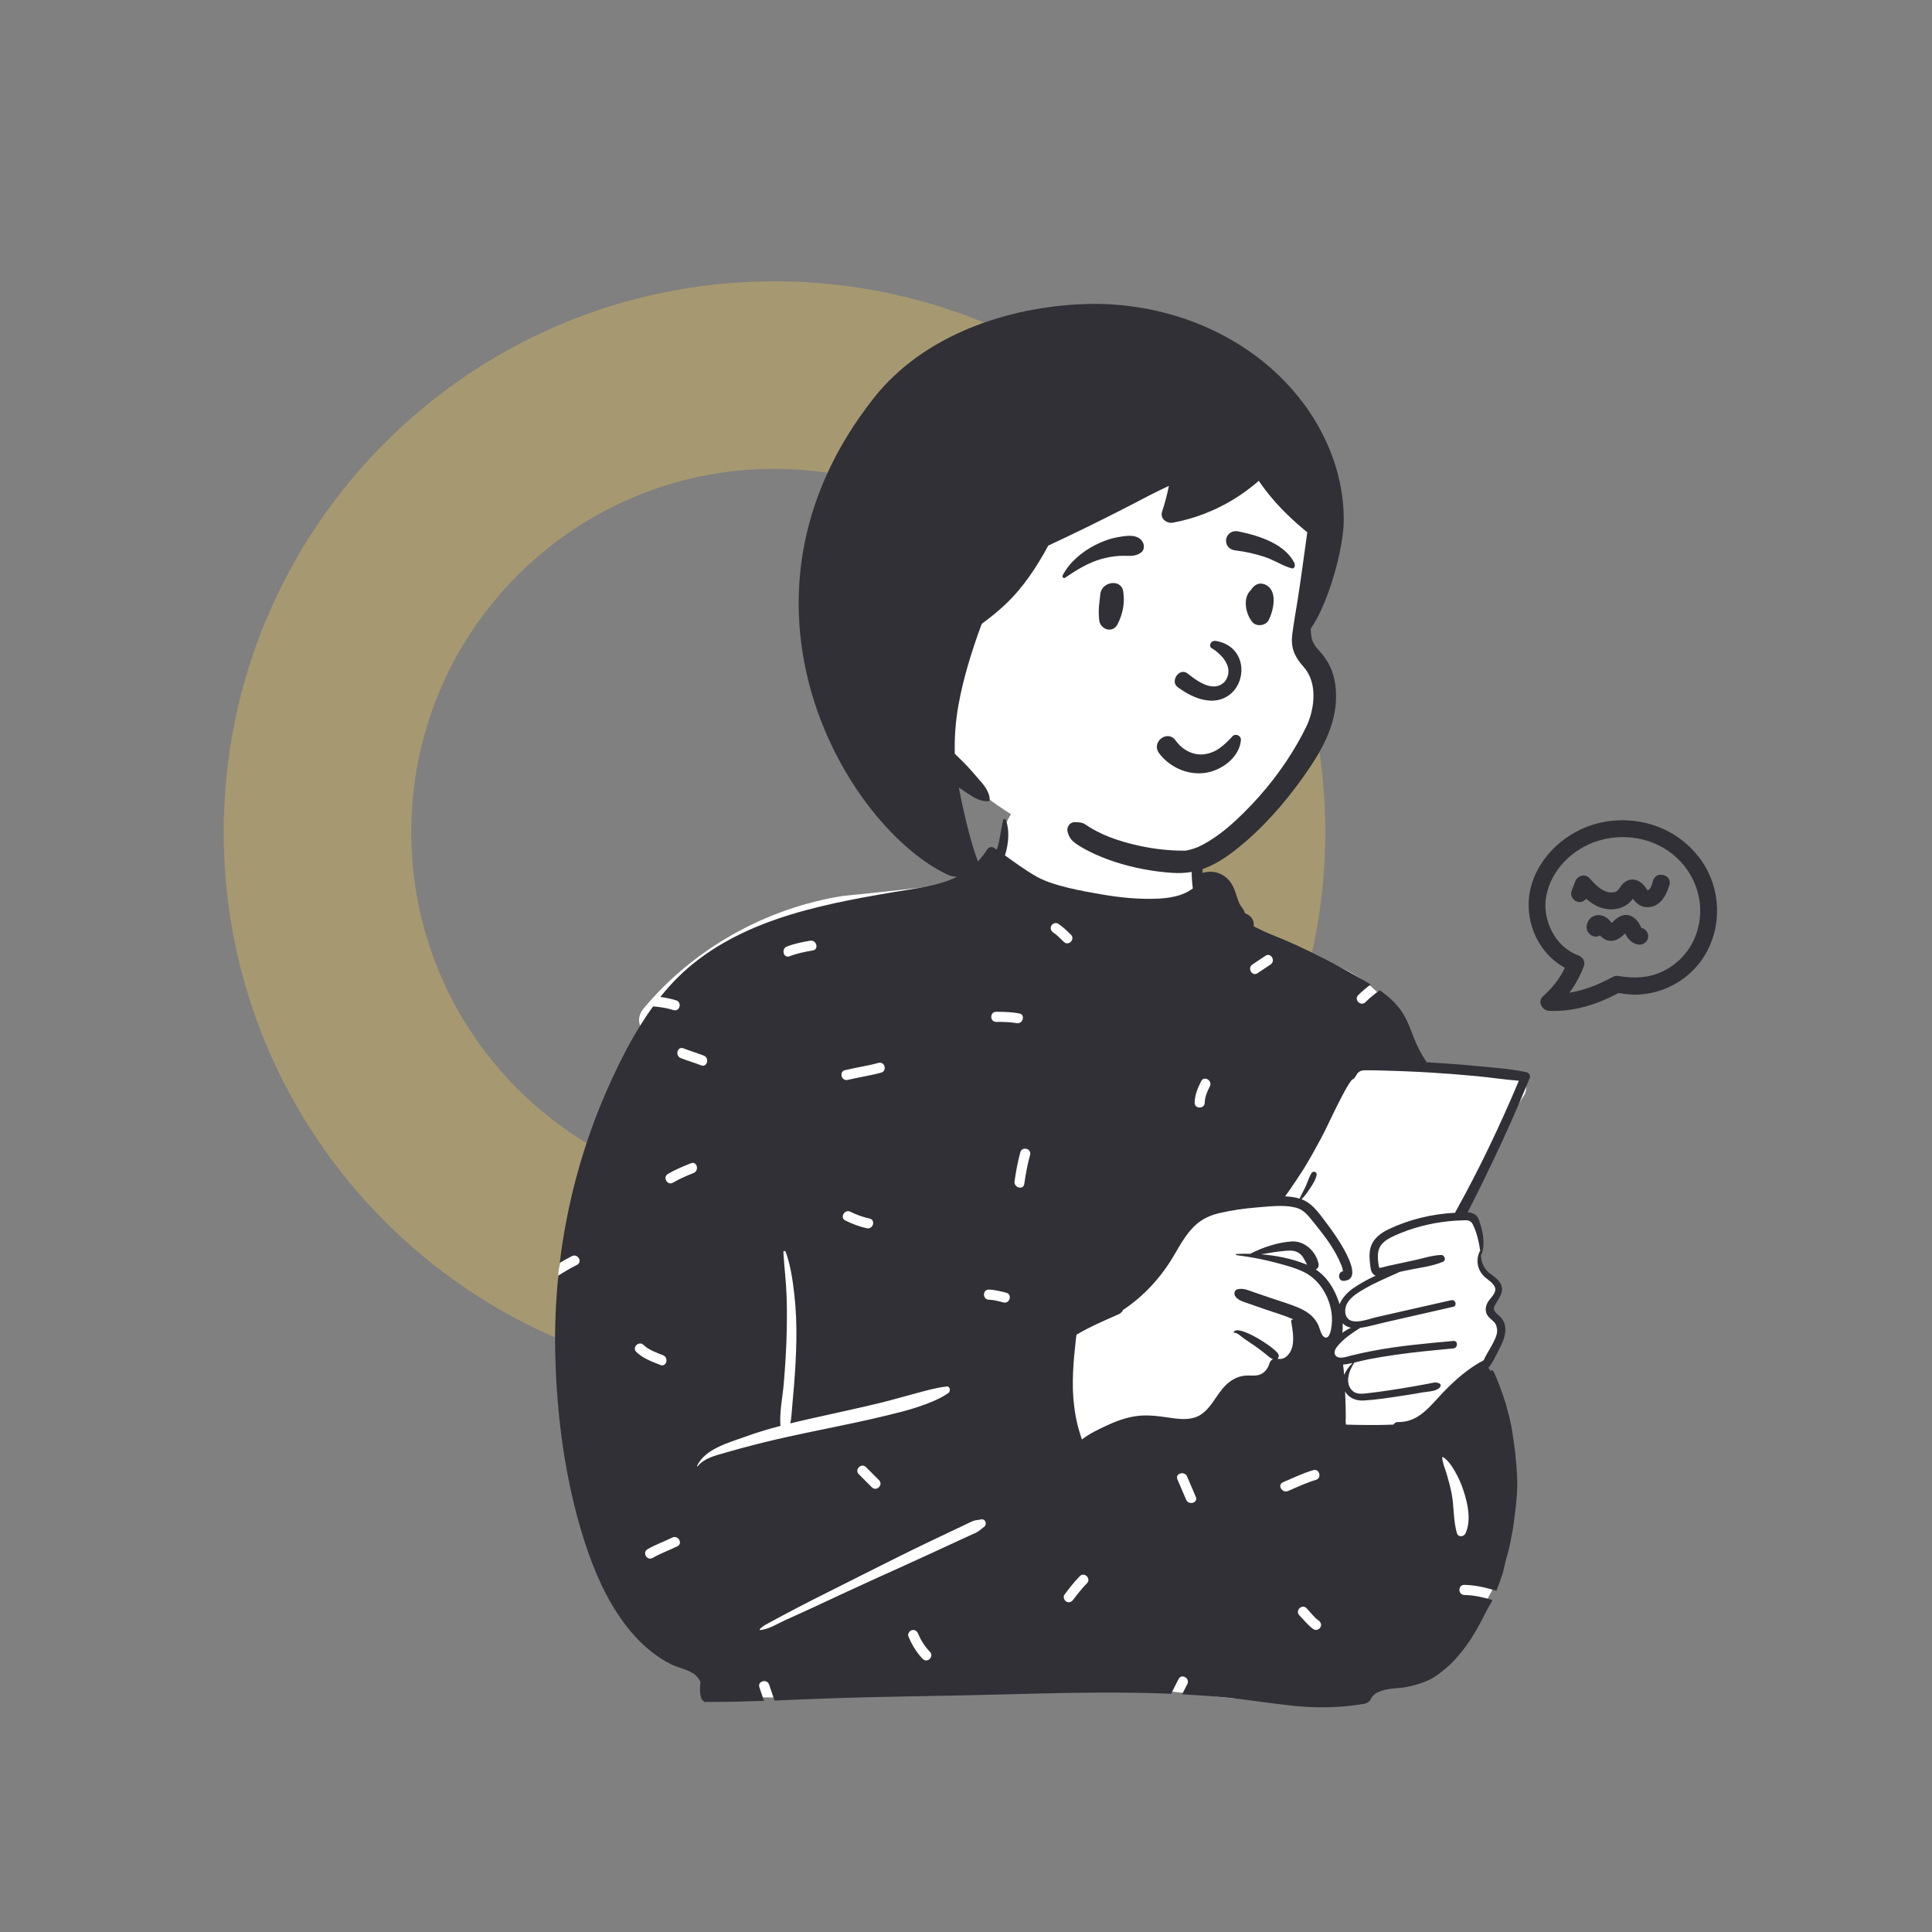<?xml version="1.0" encoding="UTF-8"?>
<svg xmlns="http://www.w3.org/2000/svg" width="570" height="570" viewBox="0 0 570 570" fill="none">
  <rect x="0" y="0" width="570" height="570" fill="#808080" stroke="none"/>
  <g clip-path="url(#clip0_3_12904)">
    <path opacity="0.3" d="M391 245.5C391 335.246 318.246 408 228.5 408C138.754 408 66 335.246 66 245.5C66 155.754 138.754 83 228.5 83C318.246 83 391 155.754 391 245.5ZM121.326 245.5C121.326 304.691 169.309 352.674 228.5 352.674C287.691 352.674 335.674 304.691 335.674 245.5C335.674 186.309 287.691 138.326 228.5 138.326C169.309 138.326 121.326 186.309 121.326 245.5Z" fill="#FFD34D"></path>
    <path fill-rule="evenodd" clip-rule="evenodd" d="M415.152 312.253C411.906 299.662 408.921 294.324 403.156 289.948C397.763 285.854 389.891 282.416 378.404 279.905C366.441 277.813 366.102 271.594 363.102 261.598C362.227 258.593 357.89 257.793 356.018 259.959C355.755 259.674 355.479 259.414 355.195 259.178C355.45 257.745 353.363 253.637 353.433 252.266C354.161 237.957 349.481 230.772 337.802 228.101C335.262 227.52 318.01 227.178 315.533 227.862C304.707 230.856 294.048 240.362 295.68 251.813C292.281 256.255 288.955 258.967 283.712 260.398C272.043 261.88 260.376 263.198 248.705 264.326C225.858 267.909 204.437 280.005 189.797 297.645C188.447 299.273 188.057 301.484 189.248 303.22C188.315 307.219 183.06 316.921 187.195 319.663C180.395 335.928 164.75 367.368 164.721 376.35C164.597 414.083 168.673 463.198 205.9 484.079C207.39 485.545 207.604 487.166 208.249 489.347C209.886 496.217 215.83 501.126 222.335 500.725C254.385 501.438 285.426 497.527 317.476 497.338C331.61 497.254 348.607 499.364 360.885 500.77C373.163 502.176 385.557 500.932 397.34 497.338C398.334 498.902 400.343 499.813 402.38 499.364C414.595 496.937 424.473 489.408 433.076 481.179C435.705 476.396 445.972 462.767 441.891 458.022C445.591 442.38 445.398 425.572 438.824 410.677C439.756 407.947 438.058 404.946 438.824 402.127C439.379 400.086 440.8 399.242 441.515 397.222C442.522 394.379 441.427 390.564 440.294 387.663C439.83 386.217 441.149 384.661 441.515 383.185C443.254 376.226 439.273 376.839 436.403 372.186C436.445 372.172 437.192 368.851 437.188 368.867C437.628 366.496 436.527 363.458 435.567 361.479C434.918 360.141 433.527 359.303 432.146 359.457C433.537 354.733 435.296 350.803 437.188 346.251C440.534 338.229 444.77 330.547 449.574 323.286C451.542 320.313 448.899 316.868 445.715 316.665C435.409 316.011 425.216 314.526 415.152 312.253Z" fill="white"></path>
    <path fill-rule="evenodd" clip-rule="evenodd" d="M385.074 372.919C380.952 371.302 376.513 370.408 372.052 370.062C374.454 369.641 376.863 369.235 379.291 369.026C380.985 368.881 382.556 368.896 383.829 370.181C384.679 371.038 385.077 372.14 385.636 373.153C385.453 373.071 385.263 372.993 385.074 372.919ZM429.317 357.802C422.566 358.146 415.808 359.751 409.701 362.66C407.203 363.852 404.939 365.573 404.276 368.404C403.941 369.85 404.023 371.343 404.201 372.804C404.336 373.91 404.369 375.321 405.33 376.07C405.494 376.197 405.669 376.294 405.851 376.364C403.598 377.381 401.453 378.604 399.547 379.862C397.805 381.013 396.013 382.786 395.209 384.787C395.142 384.56 395.075 384.348 395.008 384.146C393.638 380.094 391.527 376.775 388.201 374.543C388.79 374.279 389.196 373.653 389.006 372.789C388.216 369.179 384.883 366.042 381.119 366.266C376.997 366.508 372.57 368.009 368.842 369.905C367.483 369.875 366.128 369.894 364.787 369.954C364.557 369.961 364.568 370.274 364.787 370.3C365.875 370.438 366.962 370.591 368.049 370.769C370.633 371.183 373.21 371.708 375.731 372.36C378.755 373.143 381.882 373.928 384.709 375.295C390.189 377.952 393.582 384.895 392.886 390.937C392.77 391.928 392.387 394.923 391.012 394.613C389.851 394.353 389.389 391.928 388.983 391.03C387.896 388.646 385.937 387.089 383.588 386.035C380.829 384.794 377.876 383.956 375.016 382.98C373.396 382.425 371.777 381.87 370.153 381.319C368.492 380.749 366.914 379.963 365.145 380.361C364.076 380.604 363.953 381.877 364.553 382.608C365.465 383.721 366.82 384.049 368.135 384.507C369.87 385.111 371.602 385.715 373.333 386.318C376.01 387.249 378.814 388.035 381.424 389.175L381.343 389.361C381.13 389.302 380.88 389.514 380.922 389.775C381.313 392.185 381.856 394.971 381.253 397.385C380.777 399.3 379.097 401.419 376.915 400.857C377.258 400.544 377.384 400.004 377.153 399.504C376.289 397.657 364.97 390.363 363.961 393.072C363.927 393.168 364.031 393.239 364.113 393.224C364.974 393.045 366.415 394.513 367.103 394.978C368.097 395.649 369.106 396.305 370.09 396.994C371.166 397.747 372.216 398.536 373.24 399.352C374.044 399.993 374.651 400.659 375.574 400.984C375.091 401.214 374.707 401.643 374.543 402.19C374.126 403.617 373.322 404.828 371.926 405.457C370.462 406.113 368.813 405.699 367.271 405.86C365.171 406.072 363.339 407.07 361.809 408.497C358.595 411.499 356.983 416.789 352.488 418.208C349.804 419.054 346.825 418.521 344.107 418.137C341.072 417.709 338.115 417.37 335.058 417.817C332.132 418.246 329.365 419.258 326.691 420.495C324.185 421.654 321.415 422.965 319.192 424.693C318.734 423.281 318.272 421.885 317.922 420.443C317.096 417.035 316.649 413.563 316.54 410.061C316.44 406.728 316.626 403.379 316.913 400.059C317.055 398.402 317.278 396.752 317.42 395.094C317.456 394.677 317.531 394.23 317.587 393.783C321.557 391.44 325.727 389.645 329.93 387.797C329.942 387.793 329.953 387.785 329.964 387.782C330.095 387.722 330.221 387.667 330.352 387.611C330.348 387.603 330.344 387.596 330.337 387.588C330.817 387.294 331.152 386.903 331.353 386.463C337.412 382.444 342.476 376.957 346.251 370.557C347.834 367.875 349.357 365.092 351.427 362.742C353.632 360.235 356.249 358.745 359.489 357.97C363.276 357.062 367.178 356.517 371.058 356.208C373.177 356.041 375.545 355.78 377.854 355.791C379.462 355.802 381.037 355.94 382.482 356.339C384.623 356.927 385.874 358.555 387.218 360.201C388.503 361.781 389.78 363.364 390.979 365.011C392.114 366.571 393.187 368.184 394.118 369.875C394.677 370.889 395.194 371.932 395.63 373.008C395.783 373.388 395.984 373.82 396.077 374.215C396.17 374.614 395.999 375.035 396.445 375.035C394.602 375.061 394.621 378.007 396.453 377.899C403.624 377.482 393.351 363.476 391.85 361.524C389.724 358.76 387.531 355.154 384.128 353.869C384.079 353.85 384.027 353.832 383.979 353.817C384.969 352.878 385.751 351.753 386.5 350.609C387.27 349.432 388.19 348.084 388.443 346.687C388.604 345.797 387.498 345.29 386.973 346.069C386.209 347.205 385.841 348.643 385.271 349.891C384.69 351.157 383.983 352.353 383.424 353.63C382.08 353.217 380.628 353.027 379.149 352.964C381.015 350.438 384.202 345.566 384.586 344.94C386.351 342.042 388.03 339.055 389.635 336.063C391.37 332.822 392.856 329.447 394.517 326.169C395.459 324.311 396.408 322.437 397.454 320.634C397.816 320.016 398.203 319.397 398.642 318.835C398.728 318.723 398.836 318.63 398.936 318.526C399.052 318.462 399.171 318.391 399.238 318.355C399.841 318.008 400.054 317.204 400.478 316.693C401.156 315.87 401.953 315.773 402.973 315.762C405.147 315.739 407.329 315.825 409.5 315.885C412.691 315.974 415.879 316.101 419.066 316.268C420.031 316.32 420.991 316.373 421.956 316.432C426.592 316.708 431.224 317.069 435.845 317.513C439.933 317.904 444.022 318.541 448.114 318.846C442.573 332.014 436.429 344.944 429.473 357.423C429.403 357.549 429.35 357.676 429.317 357.802ZM398.575 391.727C397.682 392.137 396.814 392.647 396.006 393.228C396.14 392.323 396.174 391.369 396.136 390.412C396.803 391.127 397.656 391.537 398.575 391.727ZM436.723 369.075C436.66 369.082 436.601 369.115 436.571 369.179C435.335 371.73 435.852 374.58 437.87 376.58C438.928 377.623 441.233 378.801 441.158 380.514C441.095 381.9 439.587 383.062 438.943 384.206C438.343 385.271 438.12 386.441 438.6 387.596C439.215 389.074 440.931 389.663 441.519 391.116C442.264 392.96 441.054 395.184 440.205 396.789C439.416 398.275 438.395 399.761 437.718 401.333C433.179 403.684 429.116 407.29 425.623 410.952C421.799 414.956 418.519 419.668 412.446 419.549C411.839 419.538 411.377 419.858 411.101 420.301C409.411 420.38 407.717 420.413 406.026 420.421C403.055 420.435 400.083 420.406 397.116 420.313C396.907 419.594 397.06 418.618 397.048 418.01C397.011 416.055 396.993 414.103 396.911 412.147C396.888 411.604 396.866 411.056 396.844 410.512C397.912 412.445 399.998 413.324 402.373 413.19C406.194 412.967 410.037 412.341 413.819 411.778C415.812 411.484 417.8 411.149 419.785 410.791C421.416 410.501 423.717 410.576 424.856 409.268C425.124 408.963 425.139 408.404 424.719 408.199C423.59 407.644 422.879 407.953 421.639 408.192C420.127 408.486 418.612 408.765 417.092 409.026C414.177 409.532 411.254 410.002 408.324 410.415C406.655 410.65 404.984 410.881 403.312 411.063C401.852 411.22 400.206 411.432 399.03 410.334C396.658 408.113 397.987 404.392 399.488 402.149C399.517 402.105 399.517 402.064 399.506 402.026C400.921 401.695 402.332 401.307 403.74 401.035C406.447 400.514 409.173 400.075 411.902 399.684C417.51 398.882 423.155 398.353 428.792 397.821C430.188 397.687 430.203 395.489 428.792 395.62C420.693 396.361 412.554 397.065 404.563 398.626C402.56 399.013 400.571 399.452 398.594 399.948C397.659 400.179 396.658 400.54 395.678 400.552C395.619 400.552 395.559 400.552 395.5 400.547C393.582 400.488 393.303 398.845 394.356 397.478C394.487 397.31 394.621 397.143 394.759 396.983C396.62 394.762 398.94 393.28 401.33 391.745C404.008 391.38 406.678 390.568 409.299 389.972C415.771 388.497 422.242 387.022 428.718 385.55C429.987 385.26 429.448 383.308 428.178 383.595C423.263 384.709 418.348 385.822 413.432 386.936L406.238 388.568C404.801 388.892 403.006 389.544 401.315 389.779C400.482 389.894 399.674 389.909 398.944 389.738C396.587 389.179 396.468 386.232 397.484 384.481C398.624 382.515 400.776 381.285 402.686 380.171C405.996 378.238 409.519 376.849 412.96 375.247C413.57 375.113 414.181 374.979 414.792 374.845C418.344 374.062 422.403 373.679 425.746 372.245C426.748 371.82 426.2 370.24 425.21 370.263C422.615 370.319 419.9 371.242 417.365 371.79C414.62 372.386 411.872 372.978 409.128 373.571C408.852 373.63 407.221 374.152 406.976 374.036C406.819 373.962 406.763 373.418 406.711 373.06C406.543 371.883 406.421 370.647 406.603 369.466C407.005 366.817 409.214 365.573 411.448 364.556C416.422 362.295 421.878 360.88 427.307 360.313C428.558 360.183 429.809 360.101 431.067 360.06C432.545 360.015 433.763 359.754 434.512 361.211C435.688 363.506 436.336 366.456 436.723 369.075ZM429.815 452.272C428.731 448.521 429.026 444.517 428.283 440.692C427.9 438.718 427.377 436.76 426.806 434.834C426.345 433.277 425.576 431.622 425.489 429.998C425.483 429.889 425.611 429.827 425.699 429.877C427.228 430.753 428.403 432.647 429.275 434.133C430.319 435.912 431.116 437.774 431.759 439.733C433.041 443.634 434.093 448.34 432.44 452.272C431.948 453.442 430.221 453.676 429.815 452.272ZM396.315 402.596C397.231 402.507 398.147 402.332 399.063 402.127C398.039 403.126 397.093 404.328 396.568 405.662C396.486 404.638 396.382 403.617 396.244 402.6C396.267 402.6 396.293 402.6 396.315 402.596ZM387.512 480.662C385.896 479.535 384.719 477.958 383.35 476.567C382.002 475.199 384.108 473.092 385.456 474.46C386.625 475.647 387.639 477.129 389.015 478.089C389.677 478.551 389.983 479.385 389.55 480.128C389.166 480.783 388.172 481.123 387.512 480.662ZM378.504 437.323C381.452 436.047 384.352 434.658 387.438 433.739C389.283 433.19 390.064 436.067 388.23 436.613C385.388 437.459 382.722 438.721 380.007 439.895C378.264 440.649 376.749 438.081 378.504 437.323ZM347.363 436.43C346.642 434.65 349.525 433.883 350.236 435.638C351.054 437.658 351.991 439.626 352.809 441.646C353.53 443.425 350.647 444.193 349.937 442.438C349.119 440.418 348.181 438.45 347.363 436.43ZM316.627 471.974C316.146 472.615 315.346 472.962 314.589 472.509C313.955 472.129 313.568 471.119 314.055 470.47C315.474 468.577 316.913 466.707 318.577 465.019C319.926 463.651 322.031 465.76 320.683 467.126C319.197 468.634 317.895 470.283 316.627 471.974ZM312.232 272.538C313.599 273.473 314.797 274.608 315.965 275.775C317.323 277.133 315.216 279.24 313.858 277.882C312.874 276.898 311.881 275.899 310.728 275.112C310.062 274.656 309.763 273.81 310.194 273.073C310.58 272.413 311.567 272.085 312.232 272.538ZM356.949 320.494C356.176 322.042 355.48 323.56 355.436 325.32C355.389 327.237 352.41 327.238 352.457 325.32C352.514 323.017 353.363 321.02 354.377 318.989C355.234 317.271 357.802 318.782 356.949 320.494ZM373.356 281.979C374.957 280.911 376.447 283.494 374.86 284.552C373.573 285.41 372.286 286.269 370.999 287.127C369.398 288.195 367.908 285.613 369.495 284.554C370.782 283.696 372.069 282.837 373.356 281.979ZM302.192 349.318C301.919 351.212 299.049 350.402 299.32 348.526C299.738 345.627 300.25 342.767 301.036 339.943C301.55 338.096 304.423 338.885 303.908 340.735C303.122 343.559 302.611 346.419 302.192 349.318ZM291.748 383.454C289.831 383.414 289.83 380.434 291.748 380.474C293.483 380.511 295.189 380.968 296.863 381.386C298.725 381.851 297.931 384.724 296.071 384.259C294.656 383.906 293.215 383.486 291.748 383.454ZM287.893 452.219C287.234 452.539 286.558 452.828 285.892 453.133C284.559 453.743 283.226 454.353 281.894 454.965C279.118 456.24 276.344 457.519 273.573 458.802C268.025 461.371 262.434 463.85 256.872 466.391C251.201 468.983 245.544 471.609 239.895 474.249C237.233 475.492 234.551 476.689 231.875 477.9C229.586 478.935 226.758 480.744 224.245 480.914C224.116 480.923 224.073 480.76 224.147 480.676C225.096 479.596 226.61 478.968 227.857 478.266C229.131 477.549 230.429 476.874 231.721 476.19C234.415 474.762 237.112 473.346 239.832 471.968C245.272 469.214 250.723 466.48 256.174 463.749C261.734 460.964 267.287 458.16 272.896 455.474C275.537 454.209 278.18 452.948 280.825 451.691C282.258 451.01 283.692 450.33 285.125 449.651C285.744 449.358 286.357 449.042 286.99 448.78C287.832 448.431 288.471 448.503 289.339 448.288C290.753 447.939 291.366 449.739 290.28 450.522C289.385 451.168 288.915 451.72 287.893 452.219ZM268.006 482.776C267.7 482.033 268.34 481.129 269.046 480.943C269.892 480.72 270.57 481.234 270.879 481.983C271.695 483.971 272.859 485.794 274.356 487.334C275.694 488.71 273.589 490.818 272.249 489.441C270.373 487.511 269.025 485.255 268.006 482.776ZM253.376 434.942C252.018 433.584 254.124 431.477 255.482 432.835L259.343 436.697C260.701 438.055 258.594 440.162 257.236 438.804L253.376 434.942ZM213.768 428.645C210.992 429.46 207.755 430.209 205.863 432.577C205.77 432.693 205.615 432.544 205.671 432.429C208.093 427.405 215.041 425.642 219.851 423.882C223.253 422.637 226.744 421.604 230.264 420.682C229.912 416.665 230.883 412.359 231.22 408.361C231.58 404.093 231.873 399.814 232.023 395.532C232.177 391.164 232.215 386.767 232.071 382.399C231.928 378.046 231.363 373.746 231.116 369.408C231.092 368.989 231.676 368.969 231.802 369.316C233.263 373.341 233.888 377.8 234.364 382.045C234.854 386.418 235.017 390.778 234.954 395.176C234.889 399.699 234.626 404.21 234.265 408.718C234.095 410.854 233.896 412.988 233.709 415.123C233.566 416.753 233.5 418.369 233.167 419.946C235.291 419.425 237.419 418.932 239.54 418.453C246.304 416.926 253.097 415.509 259.833 413.857C263.139 413.047 266.399 412.076 269.69 411.214C272.79 410.403 276.061 409.419 279.243 409.057C280.379 408.927 280.524 410.481 279.772 411.008C277.185 412.825 273.75 414.09 270.763 415.107C267.765 416.127 264.648 416.862 261.575 417.617C255.166 419.194 248.697 420.484 242.237 421.826C235.787 423.168 229.324 424.499 222.945 426.154C219.874 426.951 216.813 427.751 213.768 428.645ZM198.558 348.921C196.9 349.895 195.402 347.318 197.055 346.348C199.217 345.078 201.522 344.124 203.845 343.194C205.628 342.48 206.395 345.363 204.637 346.067C202.549 346.903 200.501 347.78 198.558 348.921ZM192.553 459.635C190.89 460.6 189.391 458.023 191.049 457.062C193.378 455.712 195.928 454.811 198.342 453.629C200.059 452.788 201.567 455.359 199.845 456.202C197.432 457.384 194.881 458.285 192.553 459.635ZM189.852 396.788C191.459 398.317 193.605 399.036 195.629 399.839C197.393 400.538 196.619 403.419 194.837 402.712C192.316 401.712 189.748 400.799 187.745 398.895C186.352 397.571 188.462 395.468 189.852 396.788ZM207.64 311.438C209.407 312.132 208.633 315.013 206.848 314.312C204.867 313.535 202.822 312.944 200.842 312.167C199.075 311.473 199.849 308.592 201.634 309.293C203.614 310.07 205.659 310.661 207.64 311.438ZM239.019 277.537C240.898 277.221 241.697 280.093 239.811 280.411C237.471 280.806 235.167 281.269 232.948 282.128C231.156 282.821 230.387 279.939 232.156 279.254C234.376 278.395 236.68 277.933 239.019 277.537ZM249.388 360.078C247.666 359.231 249.177 356.662 250.891 357.505C252.698 358.394 254.569 359.081 256.541 359.5C258.418 359.9 257.618 362.773 255.749 362.374C253.53 361.901 251.419 361.078 249.388 360.078ZM259.18 313.584C261.035 313.076 261.819 315.951 259.972 316.458C256.724 317.348 253.379 317.811 250.106 318.603C248.241 319.055 247.452 316.181 249.314 315.73C252.587 314.937 255.932 314.475 259.18 313.584ZM300.723 298.994C302.609 299.343 301.805 302.214 299.931 301.868C297.937 301.498 295.915 301.492 293.893 301.491C291.973 301.491 291.976 298.511 293.893 298.511C296.19 298.512 298.458 298.575 300.723 298.994ZM436.21 314.563C431.343 314.097 426.469 313.724 421.587 313.445C421.36 313.433 421.137 313.419 420.909 313.407C420.883 313.356 420.85 313.307 420.816 313.255C419.223 310.915 418.05 308.576 417.033 305.931C416.061 303.413 415.119 300.817 413.622 298.545C411.915 295.956 409.61 293.93 407.084 292.175C405.552 293.205 404.13 294.412 402.829 295.691C401.46 297.037 399.353 294.93 400.722 293.584C401.878 292.447 403.112 291.397 404.417 290.448C402.911 289.533 401.374 288.672 399.875 287.816C394.256 284.609 388.503 281.644 382.631 278.932C379.901 277.669 377.139 276.548 374.357 275.412C372.86 274.801 371.382 274.015 369.885 273.308C369.993 272.249 369.676 271.065 368.865 270.368C368.265 269.858 367.8 269.668 367.085 269.307C366.925 269.251 366.828 269.217 366.783 269.198C366.817 269.206 366.914 269.236 367.073 269.288C367.454 269.463 367.483 269.411 367.163 269.135C367.144 268.532 365.956 267.258 365.685 266.636C364.739 264.501 364.445 262.244 363.049 260.299C361.123 257.621 357.891 256.608 354.879 257.517C354.566 254.295 354.484 250.931 353.27 248.055C353.237 247.977 353.129 247.943 353.08 248.029C351.814 250.186 351.706 252.588 351.61 255.077C351.517 257.412 351.606 259.8 351.911 262.121C351.718 262.27 351.52 262.412 351.315 262.549C350.355 263.183 349.32 263.671 348.232 264.032C346.162 264.717 343.991 265.015 341.82 265.12C336.216 265.388 330.441 264.822 324.93 263.86C319.356 262.888 310.81 261.428 305.85 258.638C302.577 256.798 299.558 254.552 296.496 252.376C297.606 248.8 297.889 244.956 296.772 241.935C296.638 241.574 296.072 241.506 295.964 241.935C295.264 244.818 295.059 247.716 294.129 250.566C294.114 250.607 294.099 250.652 294.084 250.692C293.793 250.495 293.503 250.301 293.213 250.108C292.542 249.664 291.63 249.996 291.228 250.629C284.797 260.765 274.613 261.346 263.919 263.157C252.215 265.138 240.453 267.276 229.2 271.154C218.439 274.865 208.155 280.266 200.007 288.334C198.163 290.161 196.438 292.108 194.81 294.14C196.385 294.338 197.947 294.647 199.489 295.132C201.315 295.706 200.53 298.582 198.697 298.005C196.716 297.383 194.712 297.075 192.688 296.921C187.152 304.497 182.836 313.087 179.103 321.543C171.944 337.755 167.284 355.02 165.139 372.597C166.317 371.891 167.515 371.219 168.744 370.593C170.451 369.725 171.956 372.297 170.247 373.166C168.35 374.132 166.507 375.196 164.721 376.35C163.941 384.044 163.638 391.788 163.821 399.519C164.257 417.951 166.744 436.923 172.371 454.508C175.13 463.139 178.787 471.7 184.234 478.994C186.699 482.297 189.499 485.277 192.798 487.762C194.396 488.969 196.086 490.046 197.87 490.954C200.167 492.131 203.161 492.519 205.142 494.184C205.794 494.732 206.296 495.454 206.676 496.27C206.457 497.82 206.43 499.373 206.855 500.923C206.989 501.407 207.354 501.802 207.804 501.992C207.812 502.126 207.812 502.256 207.812 502.383C207.812 502.442 207.901 502.457 207.912 502.398C207.931 502.282 207.95 502.167 207.968 502.048C208.114 502.096 208.266 502.119 208.423 502.119C214.079 502.14 219.742 502.002 225.406 501.81C224.968 500.468 224.493 499.137 224.038 497.795C223.419 495.972 226.297 495.197 226.91 497.003C227.443 498.572 228 500.127 228.496 501.702C234.564 501.476 240.631 501.205 246.686 501.005C259.566 500.576 272.442 500.435 285.326 500.163C305.333 499.739 325.486 498.87 345.524 499.72C346.217 498.248 346.992 496.811 347.728 495.36C348.595 493.647 351.165 495.157 350.3 496.864C349.789 497.872 349.259 498.868 348.756 499.874C352.815 500.085 356.869 500.364 360.915 500.744C367.818 501.392 374.655 502.543 381.551 503.259C388.562 503.988 395.421 503.858 402.377 502.7C403.628 502.491 404.365 501.735 404.671 500.796C404.682 500.792 404.689 500.785 404.697 500.774C405.054 500.356 405.389 500.01 405.735 499.708C406.149 499.44 406.596 499.213 407.121 499.012C408.1 498.639 409.121 498.412 410.156 498.259C411.295 498.088 412.449 498.073 413.589 497.932C414.549 497.809 415.488 497.626 416.426 497.403C418.113 497.001 419.714 496.475 421.308 495.778C422.697 495.171 423.951 494.3 425.136 493.35C427.586 491.558 429.708 489.271 431.563 486.894C432.642 485.505 433.659 484.063 434.582 482.562C436.191 479.962 437.561 477.261 438.946 474.538C439.449 473.731 439.908 472.905 440.327 472.061C437.62 471.263 434.887 470.613 432.017 470.567C430.099 470.536 430.099 467.556 432.017 467.587C435.309 467.639 438.422 468.409 441.515 469.325C441.666 468.924 441.81 468.521 441.944 468.112C442.313 467.26 442.618 466.384 442.871 465.497C443.02 465.095 443.169 464.693 443.318 464.29C443.653 462.897 443.988 461.5 444.327 460.104C445.001 457.868 445.533 455.6 445.925 453.302C446.252 451.789 446.505 450.266 446.677 448.724C447.198 444.987 447.622 441.258 447.652 437.481C447.608 435.153 447.459 432.829 447.205 430.515C447.097 428.943 446.915 427.379 446.669 425.826C446.349 423.516 446.032 421.229 445.5 418.949C445.102 417.407 444.703 415.865 444.305 414.323C443.311 411.108 442.138 407.957 440.786 404.876C440.711 404.683 440.335 404.258 440.108 404.254C439.937 404.25 439.698 404.407 439.776 404.616C439.784 404.634 439.791 404.656 439.799 404.675C439.721 404.5 439.647 404.321 439.568 404.146C439.501 403.982 439.241 403.654 439.04 403.658C439.028 403.658 439.017 403.658 439.002 403.662C439.054 403.625 439.103 403.576 439.151 403.52C440.488 401.937 441.356 399.855 442.313 398.022C443.106 396.509 443.854 394.915 444.07 393.205C444.26 391.705 444.003 390.225 443.061 389.011C441.989 387.629 439.97 386.981 441.091 384.984C442.365 382.712 444.238 380.741 442.372 378.16C441.423 376.845 439.918 376.123 438.801 374.979C437.517 373.656 436.906 371.887 436.939 370.08C437.018 370.125 437.122 370.103 437.159 369.991C438.239 366.728 437.457 363.145 436.351 359.967C435.748 358.242 434.47 357.769 432.985 357.684C439.419 345.112 445.44 332.338 450.806 319.271C450.985 318.842 451.16 318.414 451.335 317.985C451.596 317.345 451.044 316.492 450.408 316.35C445.768 315.333 440.935 315.009 436.21 314.563Z" fill="#303036"></path>
    <path fill-rule="evenodd" clip-rule="evenodd" d="M307.275 98.846C363.713 96.07 367.655 112.48 375.405 122.942C379.252 128.134 389.182 135.823 390.829 153.578C391.972 165.904 384.693 180.11 384.693 191.124C384.693 196.745 391.574 208.815 388.371 217.009C381.241 235.246 366.146 255.486 346.909 255.486C327.673 255.486 292.164 244.88 270.909 214.435C263.947 204.462 250.837 101.623 307.275 98.846Z" fill="white"></path>
    <path fill-rule="evenodd" clip-rule="evenodd" d="M389.422 192.224C388.19 190.864 387.233 189.747 386.913 187.877C386.779 187.098 386.719 186.297 386.693 185.493C391.642 178.571 396.453 162.223 396.453 153.282C396.452 140.667 391.802 128.529 384.168 118.49C369.289 98.937 344.52 88.913 320.279 89.699C297.066 90.448 272.376 99.008 257.896 117.306C209.852 178.015 250.174 244.327 279.707 258.123C282.278 259.324 290.58 258.907 289.424 256.342C286.101 248.974 283.483 235.404 282.872 232.35C283.818 232.987 284.771 233.609 285.728 234.253C287.422 235.389 289.693 236.689 291.823 236.313C291.924 236.295 291.987 236.187 291.991 236.094C292.088 234.093 290.658 232.037 289.399 230.61C287.653 228.628 285.992 226.598 284.112 224.739C283.311 223.946 282.5 223.16 281.688 222.374C281.584 217.658 281.9 212.92 282.745 208.178C284.209 199.957 286.733 191.948 289.634 184.066C292.058 182.277 294.411 180.397 296.59 178.34C301.836 173.39 305.839 167.333 309.272 160.963C309.313 160.944 309.358 160.922 309.399 160.904C316.053 157.808 322.651 154.593 329.197 151.278C332.574 149.568 335.929 147.817 339.284 146.067C341.109 145.113 342.989 144.245 344.855 143.347C344.352 145.925 343.674 148.465 342.851 150.965C342.174 153.018 344.244 154.533 346.076 154.194C352.313 153.04 358.342 150.719 363.767 147.434C366.455 145.806 369.013 143.925 371.385 141.861C373.757 145.396 376.639 148.711 379.547 151.565C381.51 153.491 383.562 155.323 385.691 157.059C384.727 163.701 383.9 170.357 382.854 176.985C382.307 180.449 381.648 183.913 381.234 187.396C380.784 191.192 382.039 193.896 384.537 196.671C388.03 200.549 388.026 206.159 386.689 210.976C386.525 211.571 386.321 212.153 386.108 212.73C386.064 212.849 385.933 213.173 385.885 213.3C385.885 213.304 385.885 213.307 385.881 213.315C385.881 213.318 385.878 213.322 385.878 213.326C385.874 213.326 385.874 213.329 385.87 213.334V213.341V213.344L385.866 213.348C385.71 213.713 385.542 214.071 385.375 214.428C384.612 216.041 383.759 217.617 382.873 219.167C378.516 226.818 373.013 233.817 366.742 239.993C363.823 242.869 360.788 245.544 357.359 247.734C356.636 248.193 355.899 248.635 355.143 249.042C354.737 249.261 354.32 249.467 353.903 249.675C353.292 249.977 353.546 249.857 353.173 250.006C352.499 250.271 351.81 250.502 351.107 250.684C350.731 250.781 350.351 250.863 349.967 250.934C349.964 250.934 349.956 250.938 349.945 250.938C349.941 250.938 349.937 250.941 349.934 250.938C349.93 250.941 349.923 250.941 349.915 250.941C349.774 250.952 349.52 250.975 349.472 250.975C344.125 250.994 338.823 250.275 333.647 248.945C330.843 248.222 328.043 247.347 325.406 246.144C324.066 245.529 322.755 244.847 321.5 244.076C320.938 243.73 320.406 243.312 319.814 243.011C318.927 242.556 318.06 242.605 317.103 242.564C315.643 242.504 314.608 244.032 314.966 245.373C315.401 247.008 316.086 247.972 317.494 248.945C318.618 249.72 319.81 250.405 321.024 251.027C323.668 252.387 326.464 253.493 329.294 254.398C334.593 256.089 340.171 257.129 345.719 257.509C349.759 257.785 353.259 257.244 356.938 255.542C360.822 253.743 364.303 251.057 367.524 248.27C374.737 242.035 381.011 234.469 386.332 226.576C391.333 219.155 395.213 211.076 393.935 201.864C393.425 198.169 391.921 194.988 389.422 192.224" fill="#303036"></path>
    <path fill-rule="evenodd" clip-rule="evenodd" d="M348.306 227.083C345.802 226.061 343.569 224.357 341.936 222.181C341.369 221.424 341.221 220.625 341.34 219.894C341.474 219.072 341.96 218.327 342.623 217.828C343.288 217.327 344.12 217.079 344.924 217.205C345.622 217.315 346.318 217.698 346.868 218.491L346.983 218.65C347.954 219.964 349.219 221.042 350.66 221.737C352.05 222.406 353.603 222.719 355.211 222.537C358.273 222.191 360.384 220.534 362.627 218.284C362.905 218 363.184 217.707 363.463 217.41C363.64 217.14 363.885 216.967 364.157 216.876C364.459 216.775 364.801 216.78 365.114 216.89C365.416 216.995 365.685 217.195 365.866 217.46C366.038 217.713 366.136 218.025 366.104 218.384C365.899 220.716 364.68 222.796 362.95 224.43C361.027 226.245 358.479 227.5 356.08 227.941C353.437 228.426 350.744 228.078 348.306 227.083V227.083ZM357.327 191.114C360.139 192.824 364.423 196.811 361.398 201.05C357.838 204.787 352.711 200.502 350.185 198.564C347.843 197.062 345.211 200.925 347.384 202.679C365.639 216.199 373.047 191.561 358.749 189.104C357.175 188.833 356.59 190.585 357.327 191.114ZM324.615 175.387C324.926 171.529 330.799 170.653 331.383 174.47C331.906 177.89 331.29 181.031 329.75 184.11C328.279 187.051 324.582 185.679 324.302 183.001C323.927 179.411 324.422 177.786 324.615 175.387ZM369.322 173.679C370.14 172.606 371.323 171.874 372.739 172.288C377.165 173.581 375.86 179.866 374.306 182.926C373.462 184.587 370.732 185.009 369.498 183.546C367.487 181.16 366.525 176.396 369.081 174.046C369.15 173.925 369.227 173.802 369.322 173.679ZM329.688 158.506L330.387 158.384C332.55 158.01 335.239 157.65 336.769 159.39C337.58 160.312 337.859 162.026 336.769 162.909C334.85 164.462 332.729 163.86 330.43 163.992C328.536 164.101 326.715 164.414 324.89 164.936C320.886 166.081 317.624 168.171 314.205 170.465C313.756 170.766 313.298 170.192 313.512 169.772C315.486 165.905 319.311 162.728 323.143 160.791C325.188 159.757 327.426 158.9 329.688 158.506ZM365.287 156.774L365.823 156.883C371.645 158.101 379.21 160.533 381.968 166.255C382.073 167.064 381.962 167.237 381.871 167.35L381.841 167.388C381.767 167.485 381.708 167.618 381.357 167.728C381.26 167.705 381.161 167.68 381.062 167.654C379.798 167.323 378.798 166.867 377.83 166.393L376.781 165.876C375.563 165.278 374.334 164.703 373.032 164.278C370.254 163.371 367.395 162.732 364.493 162.391C363.864 162.317 363.258 162.105 362.781 161.741C362.327 161.396 361.98 160.917 361.822 160.281C361.618 159.458 361.676 158.835 362.118 158.093C362.45 157.536 362.925 157.149 363.47 156.927C364.026 156.701 364.658 156.648 365.287 156.774Z" fill="#303036"></path>
    <g clip-path="url(#clip1_3_12904)">
      <path d="M475.81 288.229C469.977 291.434 463.711 293.545 456.989 293.219L458.756 297.486C462.688 293.956 465.516 289.876 467.329 284.909C467.817 283.573 466.77 282.258 465.583 281.833C458.845 279.421 454.923 271.37 456.164 264.492C457.601 256.529 464.122 250.238 471.743 247.989C480.323 245.457 489.795 247.666 495.915 254.293C501.502 260.342 503.245 269.152 499.967 276.775C498.112 281.089 494.818 284.525 490.6 286.57C486.494 288.562 482.152 288.708 477.737 287.977C476.406 287.757 475.046 288.326 474.662 289.723C474.333 290.92 475.068 292.577 476.408 292.799C478.731 293.183 481 293.559 483.367 293.427C486.006 293.28 488.631 292.747 491.091 291.773C495.946 289.851 500.034 286.532 502.802 282.088C508.214 273.402 507.78 261.99 501.825 253.695C495.382 244.721 484.555 240.625 473.722 242.41C463.899 244.029 454.976 251.1 451.95 260.706C448.718 270.965 453.954 282.968 464.254 286.655L462.508 283.58C460.992 287.734 458.493 291.013 455.221 293.951C453.519 295.479 454.95 298.12 456.989 298.219C464.566 298.586 471.763 296.156 478.334 292.547C481.155 290.997 478.635 286.678 475.81 288.229Z" fill="#303036"></path>
      <path d="M468.459 264.287L469.513 261.466L465.335 262.569C467.503 264.854 469.959 267.294 473.139 268.029C476.201 268.736 479.607 267.981 481.549 265.381C481.695 265.186 482.391 264.163 482.397 264.169L481.331 264.434C480.996 264.212 480.993 264.244 481.322 264.53C481.421 264.711 481.599 264.937 481.719 265.106C482.769 266.569 484.127 267.643 486.012 267.646C489.766 267.65 491.573 264.277 492.511 261.149C493.436 258.06 488.612 256.74 487.689 259.82C487.439 260.654 487.189 262.023 486.386 262.532C485.926 262.823 485.981 262.482 485.658 262.03C484.814 260.849 483.818 259.862 482.347 259.561C480.687 259.221 479.24 260.054 478.274 261.351C477.74 262.068 477.472 262.759 476.65 263.094C476.096 263.32 475.272 263.354 474.629 263.241C472.248 262.819 470.446 260.694 468.87 259.033C467.479 257.566 465.32 258.457 464.692 260.136L463.638 262.958C463.165 264.223 464.164 265.698 465.384 266.033C466.784 266.418 467.985 265.556 468.459 264.287Z" fill="#303036"></path>
      <path d="M472.908 272.571C473.363 273.227 473.07 274.367 472.399 274.755C471.98 274.997 471.45 274.994 471.023 274.775C471.475 275.007 470.8 274.462 471.141 274.866C471.236 274.963 471.326 275.064 471.413 275.169C471.252 274.956 471.224 274.917 471.327 275.053C471.562 275.146 471.805 275.687 472.004 275.923C472.123 276.065 472.248 276.201 472.382 276.329C472.896 276.814 473.552 277.25 474.239 277.437C476.186 277.964 477.8 276.998 479.146 275.686C479.362 275.476 479.574 275.26 479.798 275.057C479.848 275.011 479.899 274.966 479.951 274.922C480.151 274.756 480.085 274.803 479.755 275.065C479.746 275.05 480.06 274.87 480.074 274.858C480.405 274.577 479.532 275.029 479.921 274.923C480.177 274.864 480.073 274.875 479.608 274.954C479.868 274.957 479.77 274.937 479.312 274.891L479.479 274.933C479.269 274.885 479.094 274.779 478.953 274.617C479.019 274.671 479.08 274.73 479.137 274.793C479.26 274.927 479.222 274.871 479.022 274.624C479.282 274.787 479.504 275.451 479.64 275.716C479.805 276.039 479.988 276.344 480.202 276.637C481.092 277.855 482.231 278.627 483.78 278.693C485.088 278.748 486.338 277.503 486.28 276.193C486.217 274.791 485.181 273.752 483.78 273.693C484.005 273.698 484.211 273.763 484.397 273.888C484.17 273.751 484.2 273.787 484.488 273.995C484.401 273.917 484.319 273.834 484.243 273.746C484.444 274.02 484.467 274.044 484.31 273.818C484.077 273.401 483.863 272.972 483.627 272.557C482.961 271.39 481.977 270.409 480.642 270.07C478.452 269.514 476.866 270.969 475.41 272.345C475.284 272.463 475.11 272.575 475.003 272.708C475.338 272.457 475.403 272.406 475.196 272.554C475.126 272.601 475.055 272.645 474.982 272.687C474.669 272.948 475.547 272.513 475.135 272.624C474.879 272.683 474.983 272.673 475.448 272.595C475.187 272.592 475.285 272.613 475.743 272.659C475.475 272.584 475.509 272.605 475.842 272.725C475.616 272.577 475.641 272.6 475.918 272.793C475.817 272.795 475.473 272.33 475.422 272.243C475.629 272.509 475.644 272.528 475.466 272.297L475.075 271.792C474.906 271.579 474.731 271.376 474.532 271.19C473.255 270.002 471.45 269.554 469.875 270.438C468.312 271.315 467.516 273.546 468.59 275.094C469.334 276.167 470.815 276.762 472.011 275.991C473.077 275.304 473.705 273.72 472.908 272.571Z" fill="#303036"></path>
    </g>
  </g>
  <defs>
    <clipPath id="clip0_3_12904">
      <rect width="570" height="570" fill="white"></rect>
    </clipPath>
    <clipPath id="clip1_3_12904">
      <rect width="55.593" height="56.255" fill="white" transform="translate(451 242)"></rect>
    </clipPath>
  </defs>
</svg>
